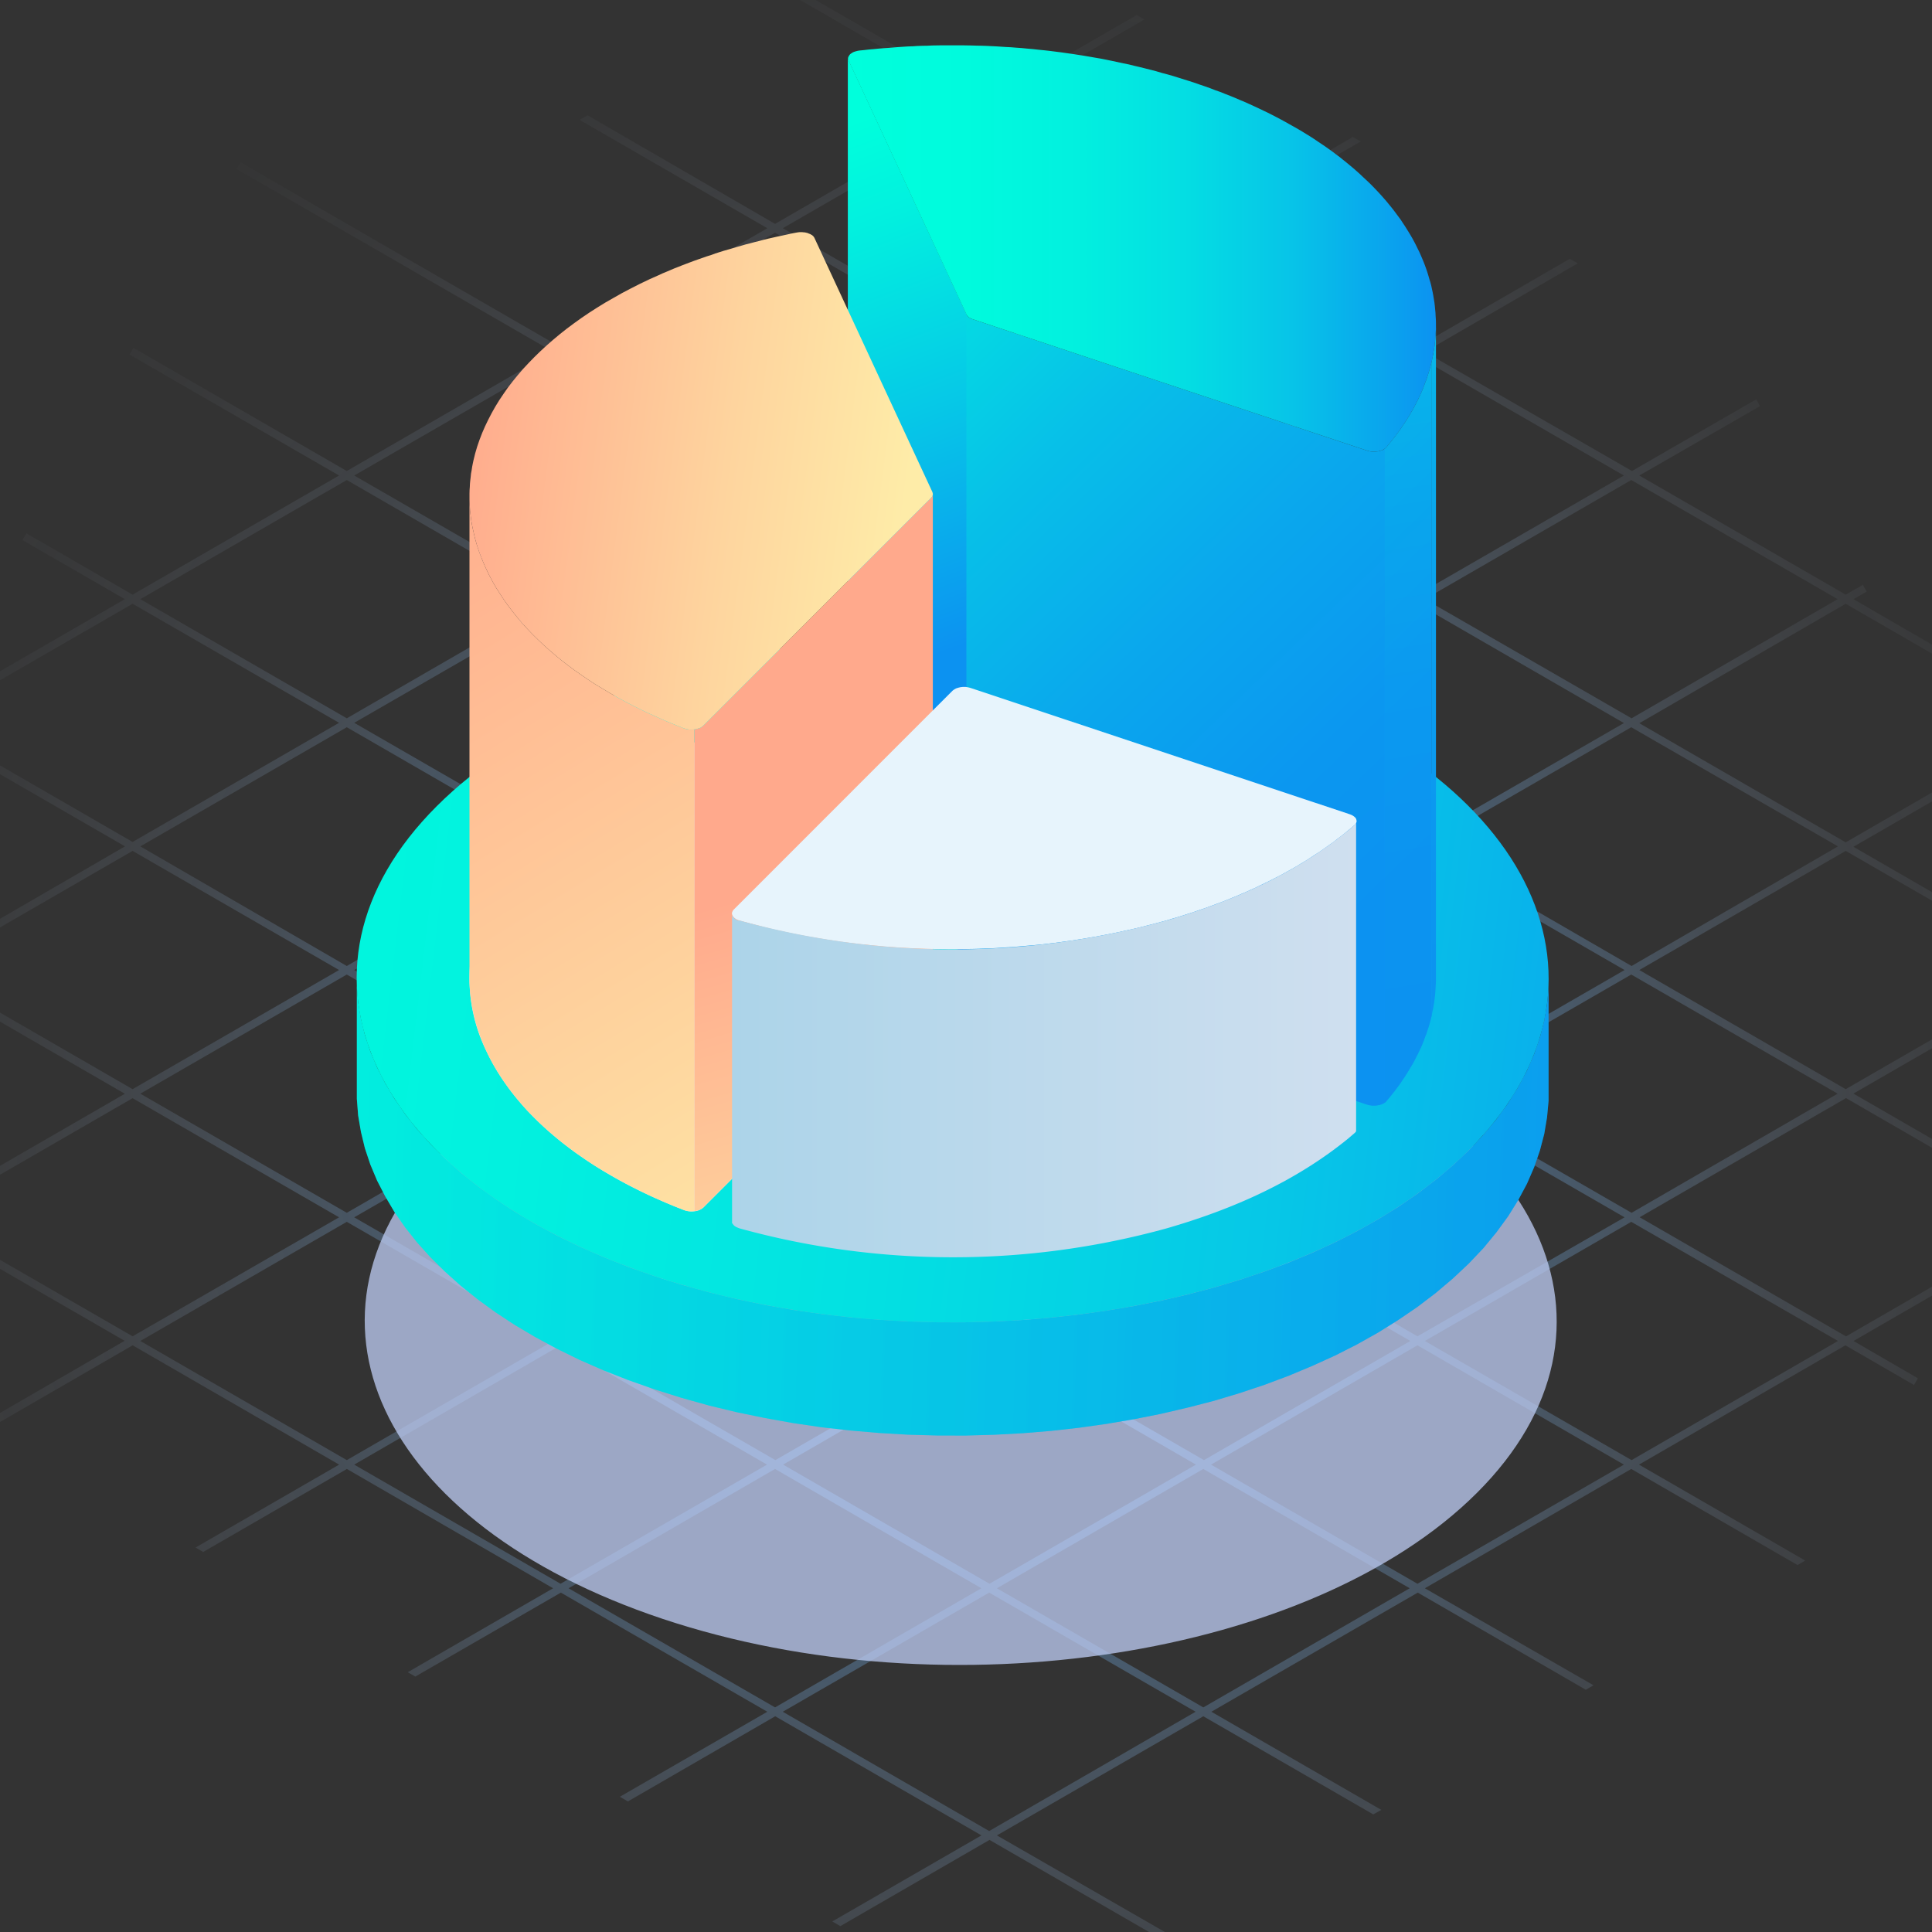 <svg xmlns="http://www.w3.org/2000/svg" xmlns:xlink="http://www.w3.org/1999/xlink" viewBox="0 0 240 240"><rect x="0" y="0" width="240" height="240" fill="#333333" stroke="none"/><defs><style>.cls-1{isolation:isolate;}.cls-2{opacity:0.65;fill:url(#未命名的渐变_147);}.cls-3{fill:#bfcdf5;opacity:0.75;}.cls-10,.cls-11,.cls-12,.cls-13,.cls-14,.cls-15,.cls-16,.cls-17,.cls-18,.cls-3,.cls-4,.cls-5,.cls-6,.cls-7,.cls-8,.cls-9{fill-rule:evenodd;}.cls-4,.cls-5{fill:url(#未命名的渐变_25);}.cls-5{opacity:0.3;}.cls-10,.cls-17,.cls-5,.cls-7{mix-blend-mode:multiply;}.cls-6{fill:url(#未命名的渐变_26);}.cls-17,.cls-7{opacity:0.45;}.cls-7{fill:url(#未命名的渐变_20);}.cls-8{fill:url(#未命名的渐变_21);}.cls-9{fill:url(#未命名的渐变_219);}.cls-10{fill:url(#未命名的渐变_20-2);}.cls-11{fill:url(#未命名的渐变_213);}.cls-12{fill:#e6eaeb;}.cls-13{fill:url(#未命名的渐变_22);}.cls-14{fill:url(#未命名的渐变_24);}.cls-15{fill:url(#未命名的渐变_252);}.cls-16{fill:#e7f4fc;}.cls-17{fill:url(#未命名的渐变_20-3);}.cls-18{fill:url(#未命名的渐变_271);}</style><radialGradient id="未命名的渐变_147" cx="122.13" cy="139.06" r="169.82" gradientUnits="userSpaceOnUse"><stop offset="0" stop-color="#6db9ff"/><stop offset="0.06" stop-color="#6db9ff" stop-opacity="0.98"/><stop offset="0.12" stop-color="#6db9ff" stop-opacity="0.93"/><stop offset="0.19" stop-color="#6db9ff" stop-opacity="0.84"/><stop offset="0.26" stop-color="#6db9ff" stop-opacity="0.72"/><stop offset="0.34" stop-color="#6db9ff" stop-opacity="0.56"/><stop offset="0.36" stop-color="#6db9ff" stop-opacity="0.5"/><stop offset="0.44" stop-color="#86c3ff" stop-opacity="0.39"/><stop offset="0.55" stop-color="#a4cfff" stop-opacity="0.25"/><stop offset="0.66" stop-color="#bbd9ff" stop-opacity="0.14"/><stop offset="0.77" stop-color="#cce0ff" stop-opacity="0.06"/><stop offset="0.88" stop-color="#d6e4ff" stop-opacity="0.02"/><stop offset="1" stop-color="#d9e5ff" stop-opacity="0"/></radialGradient><linearGradient id="未命名的渐变_25" x1="13.87" y1="145.83" x2="217.08" y2="152.6" gradientUnits="userSpaceOnUse"><stop offset="0" stop-color="#00ffdc"/><stop offset="0.64" stop-color="#08b7ea"/><stop offset="1" stop-color="#0c92f1"/></linearGradient><linearGradient id="未命名的渐变_26" x1="-47.77" y1="101.87" x2="230.81" y2="134.83" gradientUnits="userSpaceOnUse"><stop offset="0" stop-color="#00ffdc"/><stop offset="0.22" stop-color="#00fcdd"/><stop offset="0.41" stop-color="#02f1df"/><stop offset="0.58" stop-color="#03e0e2"/><stop offset="0.75" stop-color="#06c7e7"/><stop offset="0.91" stop-color="#0aa7ed"/><stop offset="1" stop-color="#0c92f1"/></linearGradient><linearGradient id="未命名的渐变_20" x1="185.29" y1="129.62" x2="159.53" y2="117.59" gradientUnits="userSpaceOnUse"><stop offset="0" stop-color="#00ffdc"/><stop offset="0.12" stop-color="#04dee2"/><stop offset="0.25" stop-color="#07c2e8"/><stop offset="0.39" stop-color="#09adec"/><stop offset="0.55" stop-color="#0b9eef"/><stop offset="0.73" stop-color="#0c95f0"/><stop offset="1" stop-color="#0c92f1"/></linearGradient><linearGradient id="未命名的渐变_21" x1="94.92" y1="26.61" x2="174.54" y2="109.09" gradientUnits="userSpaceOnUse"><stop offset="0" stop-color="#00ffdc"/><stop offset="0.16" stop-color="#03e4e1"/><stop offset="0.4" stop-color="#07c0e8"/><stop offset="0.63" stop-color="#0aa7ed"/><stop offset="0.84" stop-color="#0b97f0"/><stop offset="1" stop-color="#0c92f1"/></linearGradient><linearGradient id="未命名的渐变_219" x1="95.74" y1="19.02" x2="118.98" y2="80.43" gradientUnits="userSpaceOnUse"><stop offset="0" stop-color="#00ffdc"/><stop offset="0.19" stop-color="#02f0df"/><stop offset="0.56" stop-color="#06c8e7"/><stop offset="1" stop-color="#0c92f1"/></linearGradient><linearGradient id="未命名的渐变_20-2" x1="176.21" y1="-8.78" x2="179.59" y2="153.84" xlink:href="#未命名的渐变_20"/><linearGradient id="未命名的渐变_213" x1="105.35" y1="30.87" x2="178.38" y2="30.87" gradientUnits="userSpaceOnUse"><stop offset="0" stop-color="#00ffdc"/><stop offset="0.2" stop-color="#00fbdd"/><stop offset="0.39" stop-color="#02f0df"/><stop offset="0.58" stop-color="#04dde3"/><stop offset="0.76" stop-color="#07c3e8"/><stop offset="0.93" stop-color="#0aa1ee"/><stop offset="1" stop-color="#0c92f1"/></linearGradient><linearGradient id="未命名的渐变_22" x1="33.01" y1="44.73" x2="104.56" y2="161.81" gradientUnits="userSpaceOnUse"><stop offset="0.12" stop-color="#ffa98c"/><stop offset="0.92" stop-color="#fee5a5"/><stop offset="1" stop-color="#feeca8"/></linearGradient><linearGradient id="未命名的渐变_24" x1="93.11" y1="78.54" x2="122.25" y2="178.71" gradientUnits="userSpaceOnUse"><stop offset="0.3" stop-color="#ffa98c"/><stop offset="0.72" stop-color="#fed49e"/><stop offset="1" stop-color="#feeca8"/></linearGradient><linearGradient id="未命名的渐变_252" x1="48.07" y1="53.97" x2="112.6" y2="62.3" gradientUnits="userSpaceOnUse"><stop offset="0.12" stop-color="#ffa98c"/><stop offset="0.65" stop-color="#fed49e"/><stop offset="1" stop-color="#feeca8"/></linearGradient><linearGradient id="未命名的渐变_20-3" x1="161.87" y1="15.26" x2="183.73" y2="141.72" xlink:href="#未命名的渐变_20"/><linearGradient id="未命名的渐变_271" x1="90.92" y1="129.08" x2="168.52" y2="129.08" gradientUnits="userSpaceOnUse"><stop offset="0" stop-color="#acd4e9"/><stop offset="1" stop-color="#cfdfef"/></linearGradient></defs><title>icon_hire_01</title><g class="cls-1"><g id="图层_1" data-name="图层 1"><path class="cls-2" d="M201.73,59.07l-25.65,14.8-25.64-14.8,25.64-14.8ZM97.24,89.79,122.88,75l25.64,14.82-25.64,14.8Zm51.28,30.71-25.64,14.8L97.24,120.5l25.64-14.8Zm-26.61-15.36L96.28,120,70.63,105.14l25.65-14.8ZM95.32,120.5,69.67,135.3,44,120.5l25.63-14.8Zm1,.56,25.63,14.8-25.63,14.8-25.65-14.8Zm26.6,15.36,25.64,14.8L122.88,166l-25.64-14.8Zm1-.56,25.64-14.8,25.64,14.8-25.64,14.8Zm0-30.72,25.64-14.8,25.64,14.8L149.48,120Zm0-30.71,25.64-14.8,25.64,14.8-25.64,14.8Zm-1-.56L97.24,59.07l25.64-14.8,25.64,14.8Zm-1,.56L96.28,89.23,70.63,74.43l25.65-14.8ZM95.32,89.79l-25.65,14.8L44,89.79,69.67,75ZM68.71,105.14,43.08,120,17.43,105.14l25.65-14.8Zm0,30.72-25.63,14.8-25.65-14.8,25.65-14.8Zm1,.56,25.65,14.8L69.67,166,44,151.22Zm26.61,15.36,25.63,14.8-25.63,14.8-25.65-14.8Zm26.6,15.34,25.64,14.82-25.64,14.8-25.64-14.8Zm1-.54,25.64-14.8,25.64,14.8-25.64,14.8Zm26.6-15.36,25.64-14.8,25.65,14.8L176.08,166Zm0-30.72,25.64-14.8,25.65,14.8-25.65,14.8Zm0-30.71L176.08,75l25.65,14.82-25.65,14.8Zm24.68-46.08-25.64,14.8-25.64-14.8,25.64-14.8ZM122.88,13.55l25.64,14.8-25.64,14.8L97.24,28.35ZM96.28,28.91l25.63,14.8L96.28,58.51,70.63,43.71ZM69.67,44.27l25.65,14.8L69.67,73.87,44,59.07ZM43.08,59.63l25.63,14.8L43.08,89.23,17.43,74.43ZM-9.16,89.79,16.47,75,42.12,89.79l-25.65,14.8Zm0,30.71,25.63-14.8,25.65,14.8L16.47,135.3Zm0,30.72,25.63-14.8,25.65,14.8L16.47,166Zm26.59,15.36,25.65-14.8,25.63,14.8-25.63,14.8ZM44,181.94l25.63-14.82,25.65,14.82-25.65,14.8ZM70.63,197.3l25.65-14.82,25.63,14.82L96.28,212.1Zm52.25,30.16L97.24,212.64l25.64-14.8,25.64,14.8Zm26.6-15.36-25.64-14.8,25.64-14.82,25.64,14.82Zm26.6-15.36-25.64-14.8,25.64-14.82,25.65,14.82Zm52.24-30.16-25.64,14.8L177,166.58l25.64-14.8Zm-25.64-15.92L177,135.86l25.64-14.8,25.64,14.8Zm52.25-30.16-25.65,14.8-25.64-14.8,25.64-14.8Zm-26.61-15.36L202.68,120,177,105.14l25.64-14.8ZM202.68,89.23,177,74.43l25.64-14.8,25.64,14.8ZM141.21,1.87,122.88,12.45,99.8-.88l-1,.54L121.92,13,96.28,27.81,73,14.33l-1,.56L95.32,28.35,69.67,43.15,46.14,29.57h0l-16.24-9.4L29.4,21l15.76,9.1,23.55,13.6L43.08,58.51,19.29,44.78l-2.72-1.57-.48.84,2.22,1.28h0L42.12,59.07,16.47,73.87,3.27,66.25l-.48.84,12.72,7.34-59,34.08.48.83,32.91-19,25.63,14.8L-10.12,120l-13.2-7.63-.48.83,12.72,7.35-19.12,11,.48.83,19.6-11.31,25.63,14.8-25.63,14.8-26.51-15.3-.48.83,26,15-5.82,3.36.48.83,6.3-3.63,25.63,14.8L-2.1,176.74l-1.51.88.48.83,2-1.15,17.61-10.18,25.65,14.82-17.84,10.3.95.55,17.85-10.31L68.71,197.3,50.65,207.73l.94.54,18.08-10.43,25.65,14.8L77,223.2l1,.58,18.3-10.58L121.92,228l-18.53,10.69,1,.58,18.53-10.71,21.34,12.32,1-.56L123.84,228l25.64-14.8,21.11,12.19,1-.56-21.11-12.19,25.64-14.8L197,209.91l.95-.56L177,197.3l25.64-14.82,20.66,11.94.95-.56-20.65-11.92,25.64-14.82,8.53,4.93.48-.83-8-4.64,41.55-24-.48-.83-42,24.26-25.64-14.8,25.64-14.8L251.1,149l.48-.83-21.34-12.32,25.65-14.8L264.4,126l.48-.83-8-4.64,1.63-1-.48-.83L255.89,120l-25.65-14.81,14.94-8.63-.48-.83-15.42,8.91-25.64-14.8L229.28,75l48.43,28,.48-.83L230.24,74.43l1.65-.94-.48-.84-2.13,1.22-25.64-14.8,15-8.62-.48-.84-15.43,8.9L177,43.71l19-11-1-.56-19,11-25.64-14.8,18.68-10.78-1-.55L149.48,27.81,123.84,13,142.17,2.41Z"/><path class="cls-3" d="M82.34,201.11c-35.41-11.81-47.55-37.94-27.1-58.39S121,115.28,156.36,127.08s47.54,38,27.1,58.38S117.74,212.91,82.34,201.11Z"/><polygon class="cls-4" points="192.37 122.68 192.37 136.73 192.18 138.8 191.83 140.87 191.29 142.93 190.58 144.99 189.69 147.04 188.61 149.06 187.36 151.07 185.91 153.06 184.29 155.03 182.46 156.96 180.47 158.83 178.34 160.63 176.08 162.35 173.69 163.98 171.19 165.54 168.57 167.01 165.85 168.39 163.01 169.68 160.09 170.9 157.07 172.03 153.99 173.06 150.82 174.01 147.57 174.85 144.27 175.62 140.92 176.29 137.51 176.87 134.05 177.36 130.57 177.75 127.04 178.04 123.5 178.23 119.93 178.33 116.36 178.32 112.78 178.22 109.2 178.01 105.62 177.7 102.07 177.3 98.52 176.78 95.01 176.15 91.52 175.43 88.08 174.6 84.68 173.65 81.34 172.6 78.08 171.45 74.97 170.23 72 168.93 69.17 167.54 66.48 166.09 63.93 164.58 61.54 163.01 59.29 161.37 57.19 159.68 55.25 157.94 53.45 156.16 51.81 154.34 50.33 152.47 49 150.56 47.85 148.61 46.84 146.65 46 144.65 45.33 142.64 44.84 140.61 44.49 138.57 44.33 136.5 44.33 122.44 44.49 124.5 44.84 126.55 45.33 128.58 46 130.6 46.84 132.59 47.85 134.56 49 136.49 50.33 138.4 51.81 140.27 53.45 142.1 55.25 143.89 57.19 145.63 59.29 147.31 61.54 148.94 63.93 150.52 66.48 152.03 69.17 153.49 72 154.86 74.97 156.16 78.08 157.4 81.34 158.54 84.68 159.6 88.08 160.53 91.52 161.37 95.01 162.1 98.52 162.72 102.07 163.23 105.62 163.64 109.2 163.94 112.78 164.15 116.36 164.26 119.93 164.26 123.5 164.16 127.04 163.97 130.57 163.68 134.05 163.29 137.51 162.8 140.92 162.23 144.27 161.56 147.57 160.8 150.82 159.94 153.99 158.99 157.07 157.96 160.09 156.84 163.01 155.63 165.85 154.32 168.57 152.94 171.19 151.47 173.69 149.93 176.08 148.29 178.34 146.57 180.47 144.77 182.46 142.89 184.29 140.96 185.91 139.01 187.36 137.01 188.61 135 189.69 132.97 190.58 130.93 191.29 128.87 191.83 126.81 192.18 124.74 192.37 122.68"/><polygon class="cls-5" points="192.37 122.68 192.37 136.73 192.18 138.8 191.83 140.87 191.29 142.93 190.58 144.99 189.69 147.04 188.61 149.06 187.36 151.07 185.91 153.06 184.29 155.03 182.46 156.96 180.47 158.83 178.34 160.63 176.08 162.35 173.69 163.98 171.19 165.54 168.57 167.01 165.85 168.39 163.01 169.68 160.09 170.9 157.07 172.03 153.99 173.06 150.82 174.01 147.57 174.85 144.27 175.62 140.92 176.29 137.51 176.87 134.05 177.36 130.57 177.75 127.04 178.04 123.5 178.23 119.93 178.33 116.36 178.32 112.78 178.22 109.2 178.01 105.62 177.7 102.07 177.3 98.52 176.78 95.01 176.15 91.52 175.43 88.08 174.6 84.68 173.65 81.34 172.6 78.08 171.45 74.97 170.23 72 168.93 69.17 167.54 66.48 166.09 63.93 164.58 61.54 163.01 59.29 161.37 57.19 159.68 55.25 157.94 53.45 156.16 51.81 154.34 50.33 152.47 49 150.56 47.85 148.61 46.84 146.65 46 144.65 45.33 142.64 44.84 140.61 44.49 138.57 44.33 136.5 44.33 122.44 44.49 124.5 44.84 126.55 45.33 128.58 46 130.6 46.84 132.59 47.85 134.56 49 136.49 50.33 138.4 51.81 140.27 53.45 142.1 55.25 143.89 57.19 145.63 59.29 147.31 61.54 148.94 63.93 150.52 66.48 152.03 69.17 153.49 72 154.86 74.97 156.16 78.08 157.4 81.34 158.54 84.68 159.6 88.08 160.53 91.52 161.37 95.01 162.1 98.52 162.72 102.07 163.23 105.62 163.64 109.2 163.94 112.78 164.15 116.36 164.26 119.93 164.26 123.5 164.16 127.04 163.97 130.57 163.68 134.05 163.29 137.51 162.8 140.92 162.23 144.27 161.56 147.57 160.8 150.82 159.94 153.99 158.99 157.07 157.96 160.09 156.84 163.01 155.63 165.85 154.32 168.57 152.94 171.19 151.47 173.69 149.93 176.08 148.29 178.34 146.57 180.47 144.77 182.46 142.89 184.29 140.96 185.91 139.01 187.36 137.01 188.61 135 189.69 132.97 190.58 130.93 191.29 128.87 191.83 126.81 192.18 124.74 192.37 122.68"/><path class="cls-6" d="M81.34,158.54c-35.41-11.81-47.55-37.94-27.1-58.38S120,72.71,155.36,84.51s47.54,37.95,27.1,58.38S116.74,170.35,81.34,158.54Z"/><path class="cls-7" d="M120.85,120.9l49,16.32a2.74,2.74,0,0,0,1.37.08,1.63,1.63,0,0,0,1-.51,25.24,25.24,0,0,0,5.65-10.74,20.73,20.73,0,0,0-1.55-13.49A32.87,32.87,0,0,0,166,100.42a61.51,61.51,0,0,0-17.62-8.9,92.12,92.12,0,0,0-22.15-4.35,101.87,101.87,0,0,0-19.46.37,1.91,1.91,0,0,0-1.13.44.66.66,0,0,0-.2.79l14.64,31.53A1.27,1.27,0,0,0,120.85,120.9Z"/><polygon class="cls-8" points="105.34 7.22 105.34 88.46 105.36 88.56 105.37 88.66 105.41 88.76 120.05 120.3 120.09 120.39 120.17 120.48 120.24 120.56 120.34 120.65 120.45 120.72 120.57 120.78 120.7 120.84 120.85 120.9 169.81 137.22 169.97 137.27 170.13 137.3 170.3 137.33 170.47 137.35 170.64 137.35 170.83 137.35 170.99 137.34 171.18 137.3 171.35 137.28 171.51 137.23 171.65 137.18 171.8 137.12 171.92 137.05 172.03 136.98 172.14 136.89 172.22 136.79 172.49 136.48 172.76 136.15 173.02 135.82 173.28 135.5 173.52 135.17 173.77 134.84 174.01 134.5 174.22 134.17 174.46 133.84 174.67 133.5 174.88 133.17 175.09 132.83 175.28 132.5 175.48 132.17 175.66 131.84 175.84 131.5 176.01 131.16 176.18 130.83 176.34 130.49 176.5 130.15 176.65 129.81 176.79 129.47 176.92 129.13 177.04 128.79 177.18 128.45 177.29 128.11 177.4 127.77 177.51 127.43 177.61 127.09 177.7 126.75 177.79 126.41 177.87 126.05 177.87 44.82 177.79 45.16 177.7 45.5 177.61 45.84 177.51 46.18 177.4 46.52 177.29 46.86 177.18 47.2 177.04 47.54 176.92 47.88 176.79 48.22 176.65 48.56 176.5 48.9 176.34 49.24 176.18 49.58 176.01 49.92 175.84 50.25 175.66 50.59 175.48 50.93 175.28 51.26 175.09 51.6 174.88 51.93 174.67 52.27 174.46 52.59 174.22 52.92 174.01 53.26 173.77 53.59 173.52 53.92 173.28 54.25 173.02 54.57 172.76 54.9 172.49 55.23 172.22 55.56 172.14 55.65 172.03 55.73 171.92 55.8 171.8 55.87 171.65 55.94 171.51 55.98 171.35 56.03 171.18 56.07 170.99 56.09 170.83 56.1 170.64 56.1 170.47 56.1 170.3 56.09 170.13 56.06 169.97 56.02 169.81 55.97 120.85 39.66 120.7 39.6 120.57 39.54 120.45 39.48 120.34 39.4 120.24 39.32 120.17 39.23 120.09 39.15 120.05 39.05 105.41 7.53 105.37 7.42 105.36 7.32 105.34 7.22"/><polygon class="cls-9" points="105.34 7.22 105.34 88.46 105.36 88.56 105.37 88.66 105.41 88.76 120.05 120.3 120.05 39.05 105.41 7.53 105.37 7.42 105.36 7.32 105.34 7.22"/><polygon class="cls-10" points="177.87 44.82 177.87 126.05 177.95 125.63 178.04 125.21 178.11 124.78 178.18 124.35 178.23 123.93 178.28 123.5 178.31 123.08 178.34 122.66 178.36 122.23 178.38 121.8 178.38 121.37 178.38 40.13 178.38 40.56 178.36 40.98 178.34 41.4 178.31 41.83 178.28 42.26 178.23 42.68 178.18 43.11 178.11 43.53 178.04 43.97 177.95 44.4 177.87 44.82"/><polygon class="cls-11" points="120.85 39.66 169.81 55.97 169.97 56.02 170.13 56.06 170.3 56.09 170.47 56.1 170.64 56.1 170.83 56.1 170.99 56.09 171.18 56.07 171.35 56.03 171.51 55.98 171.65 55.94 171.8 55.87 171.92 55.8 172.03 55.73 172.14 55.65 172.22 55.56 172.49 55.23 172.76 54.9 173.02 54.57 173.28 54.25 173.52 53.92 173.77 53.59 174.01 53.26 174.22 52.92 174.46 52.59 174.67 52.27 174.88 51.93 175.09 51.6 175.28 51.26 175.48 50.93 175.66 50.59 175.84 50.25 176.01 49.92 176.18 49.58 176.34 49.24 176.5 48.9 176.65 48.56 176.79 48.22 176.92 47.88 177.04 47.54 177.18 47.2 177.29 46.86 177.4 46.52 177.51 46.18 177.61 45.84 177.7 45.5 177.79 45.16 177.87 44.82 177.96 44.4 178.04 43.97 178.12 43.53 178.19 43.11 178.24 42.68 178.28 42.26 178.32 41.83 178.34 41.4 178.37 40.98 178.38 40.56 178.38 40.13 178.37 39.71 178.34 39.28 178.32 38.85 178.28 38.43 178.24 38.01 178.19 37.58 178.12 37.15 178.05 36.73 177.97 36.3 177.88 35.89 177.79 35.46 177.68 35.05 177.55 34.63 177.43 34.21 177.3 33.79 177.16 33.38 177.01 32.96 176.85 32.55 176.68 32.14 176.5 31.72 176.32 31.31 176.12 30.91 175.92 30.5 175.71 30.09 175.49 29.68 175.26 29.28 175.02 28.88 174.77 28.48 174.52 28.08 174.26 27.69 174 27.29 173.71 26.9 173.42 26.51 173.13 26.12 172.83 25.74 172.51 25.35 172.2 24.97 171.86 24.58 171.53 24.21 171.18 23.83 170.83 23.46 170.47 23.09 170.1 22.72 169.72 22.36 169.33 22 168.94 21.63 168.54 21.27 168.13 20.91 167.71 20.56 167.29 20.21 166.85 19.86 166.42 19.51 165.97 19.18 165.53 18.84 165.08 18.52 164.63 18.2 164.17 17.89 163.69 17.57 163.22 17.25 162.74 16.94 162.25 16.64 161.75 16.33 161.24 16.03 160.73 15.74 160.21 15.45 159.68 15.15 159.15 14.86 158.6 14.57 158.06 14.29 157.51 14.01 156.94 13.74 156.38 13.47 155.8 13.2 155.21 12.93 154.63 12.67 154.03 12.42 153.43 12.16 152.82 11.91 152.2 11.67 151.58 11.42 150.95 11.2 150.31 10.95 149.66 10.72 149.01 10.5 148.35 10.27 147.7 10.06 147.03 9.85 146.36 9.64 145.69 9.43 145.02 9.24 144.34 9.06 143.66 8.86 142.98 8.68 142.3 8.51 141.62 8.34 140.93 8.18 140.25 8.01 139.55 7.87 138.86 7.72 138.17 7.57 137.48 7.43 136.78 7.29 136.08 7.17 135.39 7.05 134.69 6.93 133.98 6.82 133.28 6.71 132.57 6.61 131.87 6.51 131.16 6.42 130.46 6.33 129.75 6.25 129.04 6.18 128.33 6.1 127.63 6.04 126.91 5.97 126.2 5.92 125.59 5.87 124.98 5.84 124.37 5.8 123.76 5.76 123.14 5.73 122.53 5.7 121.92 5.68 121.31 5.67 120.7 5.65 120.08 5.64 119.47 5.63 118.87 5.63 118.25 5.63 117.64 5.63 117.03 5.63 116.41 5.64 115.81 5.65 115.2 5.68 114.59 5.69 113.98 5.71 113.38 5.75 112.77 5.77 112.16 5.81 111.56 5.85 110.95 5.9 110.35 5.95 109.74 5.99 109.13 6.04 108.54 6.1 107.93 6.15 107.34 6.22 106.74 6.28 106.56 6.31 106.4 6.35 106.25 6.39 106.1 6.44 105.95 6.5 105.83 6.58 105.72 6.65 105.61 6.73 105.53 6.83 105.46 6.93 105.41 7.02 105.37 7.11 105.34 7.22 105.36 7.32 105.37 7.42 105.41 7.53 120.05 39.05 120.09 39.15 120.17 39.23 120.24 39.32 120.34 39.4 120.45 39.48 120.57 39.54 120.7 39.6 120.85 39.66"/><path class="cls-12" d="M84.92,150.3c-11.64-4.5-20.62-11.37-24.54-19.81A20.52,20.52,0,0,1,58.82,117c2.07-9.1,10.4-17.41,23-23A80.5,80.5,0,0,1,99,88.74a2.64,2.64,0,0,1,1.37.06,1.29,1.29,0,0,1,.85.62L115.82,121a.63.63,0,0,1-.17.75L87.38,150a1.94,1.94,0,0,1-1.11.47A2.78,2.78,0,0,1,84.92,150.3Z"/><polygon class="cls-13" points="86.27 90.61 86.27 150.45 86.1 150.46 85.92 150.47 85.75 150.47 85.58 150.46 85.41 150.44 85.24 150.4 85.08 150.36 84.92 150.3 83.84 149.88 82.77 149.43 81.73 148.98 80.69 148.51 79.67 148.02 78.67 147.52 77.69 147.01 76.73 146.49 75.79 145.95 74.87 145.41 73.95 144.85 73.08 144.28 72.22 143.69 71.37 143.1 70.56 142.49 69.75 141.87 68.99 141.24 68.23 140.6 67.5 139.94 66.8 139.28 66.12 138.6 65.46 137.93 64.83 137.22 64.24 136.52 63.66 135.8 63.11 135.07 62.58 134.33 62.09 133.59 61.61 132.82 61.17 132.06 60.76 131.28 60.38 130.49 60.19 130.07 60.01 129.64 59.84 129.21 59.67 128.79 59.51 128.36 59.37 127.94 59.23 127.51 59.11 127.09 58.99 126.66 58.89 126.24 58.8 125.81 58.7 125.39 58.62 124.96 58.55 124.54 58.49 124.11 58.44 123.7 58.39 123.27 58.37 122.85 58.34 122.42 58.32 122.01 58.32 121.58 58.32 121.17 58.32 61.31 58.32 61.74 58.32 62.16 58.34 62.58 58.37 63 58.39 63.43 58.44 63.84 58.49 64.27 58.55 64.69 58.62 65.12 58.7 65.55 58.8 65.97 58.89 66.39 58.99 66.82 59.11 67.25 59.23 67.67 59.37 68.09 59.51 68.52 59.67 68.95 59.84 69.37 60.01 69.8 60.19 70.22 60.38 70.64 60.76 71.44 61.17 72.21 61.61 72.98 62.09 73.73 62.58 74.48 63.11 75.23 63.66 75.95 64.24 76.67 64.83 77.38 65.46 78.07 66.12 78.76 66.8 79.43 67.5 80.1 68.23 80.75 68.99 81.4 69.75 82.03 70.56 82.65 71.37 83.26 72.22 83.85 73.08 84.44 73.95 85.01 74.87 85.56 75.79 86.11 76.73 86.65 77.69 87.17 78.67 87.68 79.67 88.18 80.69 88.66 81.73 89.13 82.77 89.59 83.84 90.03 84.92 90.46 85.08 90.51 85.24 90.56 85.41 90.59 85.58 90.62 85.75 90.63 85.92 90.63 86.1 90.62 86.27 90.61"/><polygon class="cls-14" points="115.88 61.4 115.88 121.25 115.87 121.34 115.83 121.44 115.79 121.54 115.72 121.62 115.65 121.7 87.38 149.98 87.28 150.06 87.17 150.14 87.05 150.22 86.92 150.28 86.77 150.34 86.63 150.38 86.45 150.41 86.27 150.45 86.27 90.61 86.45 90.57 86.63 90.53 86.77 90.48 86.92 90.44 87.05 90.38 87.17 90.3 87.28 90.22 87.38 90.13 115.65 61.86 115.72 61.78 115.79 61.68 115.83 61.6 115.87 61.5 115.88 61.4"/><polygon class="cls-15" points="84.92 90.46 83.84 90.03 82.77 89.59 81.73 89.13 80.69 88.66 79.67 88.18 78.67 87.68 77.69 87.17 76.73 86.65 75.79 86.11 74.87 85.56 73.95 85.01 73.08 84.44 72.22 83.85 71.37 83.26 70.56 82.65 69.75 82.03 68.99 81.4 68.23 80.75 67.5 80.1 66.8 79.43 66.12 78.76 65.46 78.07 64.83 77.38 64.24 76.67 63.66 75.95 63.11 75.23 62.58 74.48 62.09 73.73 61.61 72.98 61.17 72.21 60.76 71.44 60.38 70.64 60.19 70.22 60.01 69.8 59.84 69.37 59.67 68.95 59.51 68.52 59.37 68.09 59.23 67.67 59.11 67.25 58.99 66.82 58.89 66.39 58.8 65.97 58.7 65.55 58.62 65.12 58.55 64.69 58.49 64.27 58.44 63.84 58.39 63.43 58.37 63 58.34 62.58 58.32 62.16 58.32 61.74 58.32 61.31 58.33 60.9 58.36 60.49 58.38 60.06 58.42 59.65 58.47 59.24 58.51 58.83 58.59 58.41 58.65 58 58.73 57.59 58.82 57.17 59.03 56.32 59.28 55.47 59.57 54.63 59.89 53.8 60.25 52.97 60.64 52.16 61.07 51.33 61.52 50.53 62.01 49.73 62.54 48.94 63.09 48.15 63.69 47.37 64.31 46.61 64.97 45.84 65.66 45.1 66.38 44.36 67.13 43.63 67.91 42.91 68.71 42.21 69.56 41.5 70.42 40.82 71.32 40.15 72.24 39.49 73.2 38.84 74.18 38.21 75.19 37.59 76.24 36.99 77.3 36.39 78.39 35.82 79.51 35.25 80.66 34.7 81.83 34.18 82.3 33.96 82.79 33.76 83.26 33.56 83.75 33.35 84.24 33.16 84.74 32.96 85.24 32.77 85.74 32.58 86.25 32.39 86.76 32.21 87.28 32.03 87.79 31.85 88.33 31.68 88.85 31.49 89.38 31.32 89.92 31.15 90.45 31 91 30.84 91.53 30.68 92.09 30.52 92.64 30.36 93.2 30.22 93.76 30.07 94.33 29.93 94.88 29.78 95.46 29.64 96.04 29.51 96.61 29.38 97.19 29.26 97.78 29.13 98.37 29 98.95 28.89 99.14 28.86 99.31 28.84 99.48 28.84 99.66 28.84 99.83 28.86 100 28.87 100.16 28.91 100.33 28.95 100.48 29.02 100.63 29.07 100.75 29.14 100.88 29.21 100.97 29.29 101.06 29.38 101.13 29.48 101.18 29.57 115.82 61.11 115.85 61.21 115.88 61.31 115.88 61.4 115.87 61.5 115.83 61.6 115.79 61.68 115.72 61.78 115.65 61.86 87.38 90.13 87.28 90.22 87.17 90.3 87.05 90.38 86.92 90.44 86.77 90.48 86.63 90.53 86.45 90.57 86.27 90.61 86.1 90.62 85.92 90.63 85.75 90.63 85.58 90.62 85.41 90.59 85.24 90.56 85.08 90.51 84.92 90.46"/><polygon class="cls-16" points="118.33 85.8 91.17 112.97 91.08 113.06 91.02 113.16 90.98 113.25 90.94 113.35 90.92 113.45 90.94 113.55 90.96 113.65 91.01 113.75 91.07 113.84 91.14 113.94 91.24 114.03 91.34 114.11 91.46 114.19 91.59 114.25 91.74 114.31 91.9 114.36 92.45 114.51 93.03 114.67 93.6 114.82 94.16 114.96 94.73 115.11 95.3 115.25 95.87 115.39 96.44 115.53 97.02 115.64 97.6 115.78 98.18 115.9 98.75 116.01 99.33 116.13 99.92 116.24 100.5 116.35 101.08 116.44 101.66 116.55 102.25 116.64 102.83 116.74 103.41 116.82 104 116.91 104.59 117 105.17 117.07 105.77 117.15 106.35 117.21 106.95 117.29 107.53 117.34 108.13 117.41 108.72 117.47 109.31 117.51 109.9 117.58 110.5 117.61 111.24 117.67 111.97 117.72 112.71 117.76 113.45 117.8 114.19 117.83 114.93 117.86 115.66 117.88 116.4 117.89 117.14 117.9 117.88 117.92 118.61 117.92 119.35 117.9 120.09 117.89 120.82 117.88 121.56 117.86 122.29 117.83 123.03 117.81 123.76 117.77 124.49 117.72 125.23 117.67 125.96 117.63 126.69 117.56 127.42 117.5 128.14 117.44 128.87 117.37 129.58 117.3 130.31 117.21 131.03 117.13 131.75 117.03 132.46 116.93 133.16 116.84 133.88 116.72 134.59 116.61 135.29 116.49 136 116.37 136.7 116.24 137.39 116.11 138.1 115.97 138.79 115.83 139.47 115.68 140.16 115.53 140.84 115.38 141.53 115.22 142.2 115.05 142.87 114.88 143.54 114.71 144.21 114.53 144.88 114.35 145.53 114.15 146.19 113.96 146.84 113.76 147.49 113.55 148.13 113.35 148.76 113.13 149.41 112.91 150.04 112.69 150.66 112.46 151.28 112.23 151.9 112 152.5 111.76 153.11 111.51 153.72 111.26 154.32 111 154.91 110.75 155.38 110.53 155.86 110.32 156.32 110.1 156.79 109.87 157.25 109.65 157.7 109.43 158.17 109.19 158.62 108.96 159.07 108.73 159.5 108.49 159.94 108.25 160.38 108 160.81 107.76 161.24 107.51 161.66 107.25 162.08 107 162.5 106.74 162.91 106.47 163.32 106.2 163.73 105.94 164.13 105.67 164.52 105.4 164.91 105.12 165.3 104.84 165.69 104.57 166.06 104.27 166.44 103.99 166.81 103.7 167.17 103.41 167.53 103.11 167.89 102.82 168.24 102.51 168.34 102.43 168.41 102.33 168.46 102.24 168.49 102.16 168.52 102.06 168.52 101.97 168.5 101.87 168.48 101.77 168.43 101.67 168.37 101.57 168.28 101.5 168.2 101.42 168.09 101.35 167.98 101.28 167.85 101.22 167.7 101.16 120.57 85.46 120.26 85.38 119.95 85.33 119.63 85.33 119.33 85.36 119.04 85.43 118.76 85.52 118.53 85.65 118.33 85.8"/><polygon class="cls-17" points="172.02 136.99 172.03 136.98 172.14 136.89 172.22 136.79 172.49 136.48 172.76 136.15 173.02 135.82 173.28 135.5 173.52 135.17 173.77 134.84 174.01 134.5 174.22 134.17 174.46 133.84 174.67 133.5 174.88 133.17 175.09 132.83 175.28 132.5 175.48 132.17 175.66 131.84 175.84 131.5 176.01 131.16 176.18 130.83 176.34 130.49 176.5 130.15 176.65 129.81 176.79 129.47 176.92 129.13 177.04 128.79 177.18 128.45 177.29 128.11 177.4 127.77 177.51 127.43 177.61 127.09 177.7 126.75 177.79 126.41 177.87 126.05 177.87 44.82 177.79 45.16 177.7 45.5 177.61 45.84 177.51 46.18 177.4 46.52 177.29 46.86 177.18 47.2 177.04 47.54 176.92 47.88 176.79 48.22 176.65 48.56 176.5 48.9 176.34 49.24 176.18 49.58 176.01 49.92 175.84 50.25 175.66 50.59 175.48 50.93 175.28 51.26 175.09 51.6 174.88 51.93 174.67 52.27 174.46 52.59 174.22 52.92 174.01 53.26 173.77 53.59 173.52 53.92 173.28 54.25 173.02 54.57 172.76 54.9 172.49 55.23 172.22 55.56 172.14 55.65 172.03 55.73 172.02 55.74 172.02 136.99"/><path class="cls-18" d="M167.53,141.39l.36-.31.35-.3.1-.09.07-.08.05-.1,0-.08,0-.1V102.06l0,.1,0,.08-.05.09-.07.1-.1.08-.35.31-.36.29c-6.6,5.42-14.44,8.87-22.65,11.24a99.66,99.66,0,0,1-53,0l-.16,0-.15-.06-.13-.06-.12-.08-.1-.08-.1-.09-.07-.1-.06-.09-.05-.1,0-.1,0-.1v38.28l0,.09,0,.1L91,152l.06.09.07.09.1.1.1.07.12.07.13.06.15.06.16.06a99.76,99.76,0,0,0,53,0C153.09,150.24,160.93,146.79,167.53,141.39Z"/></g></g></svg>